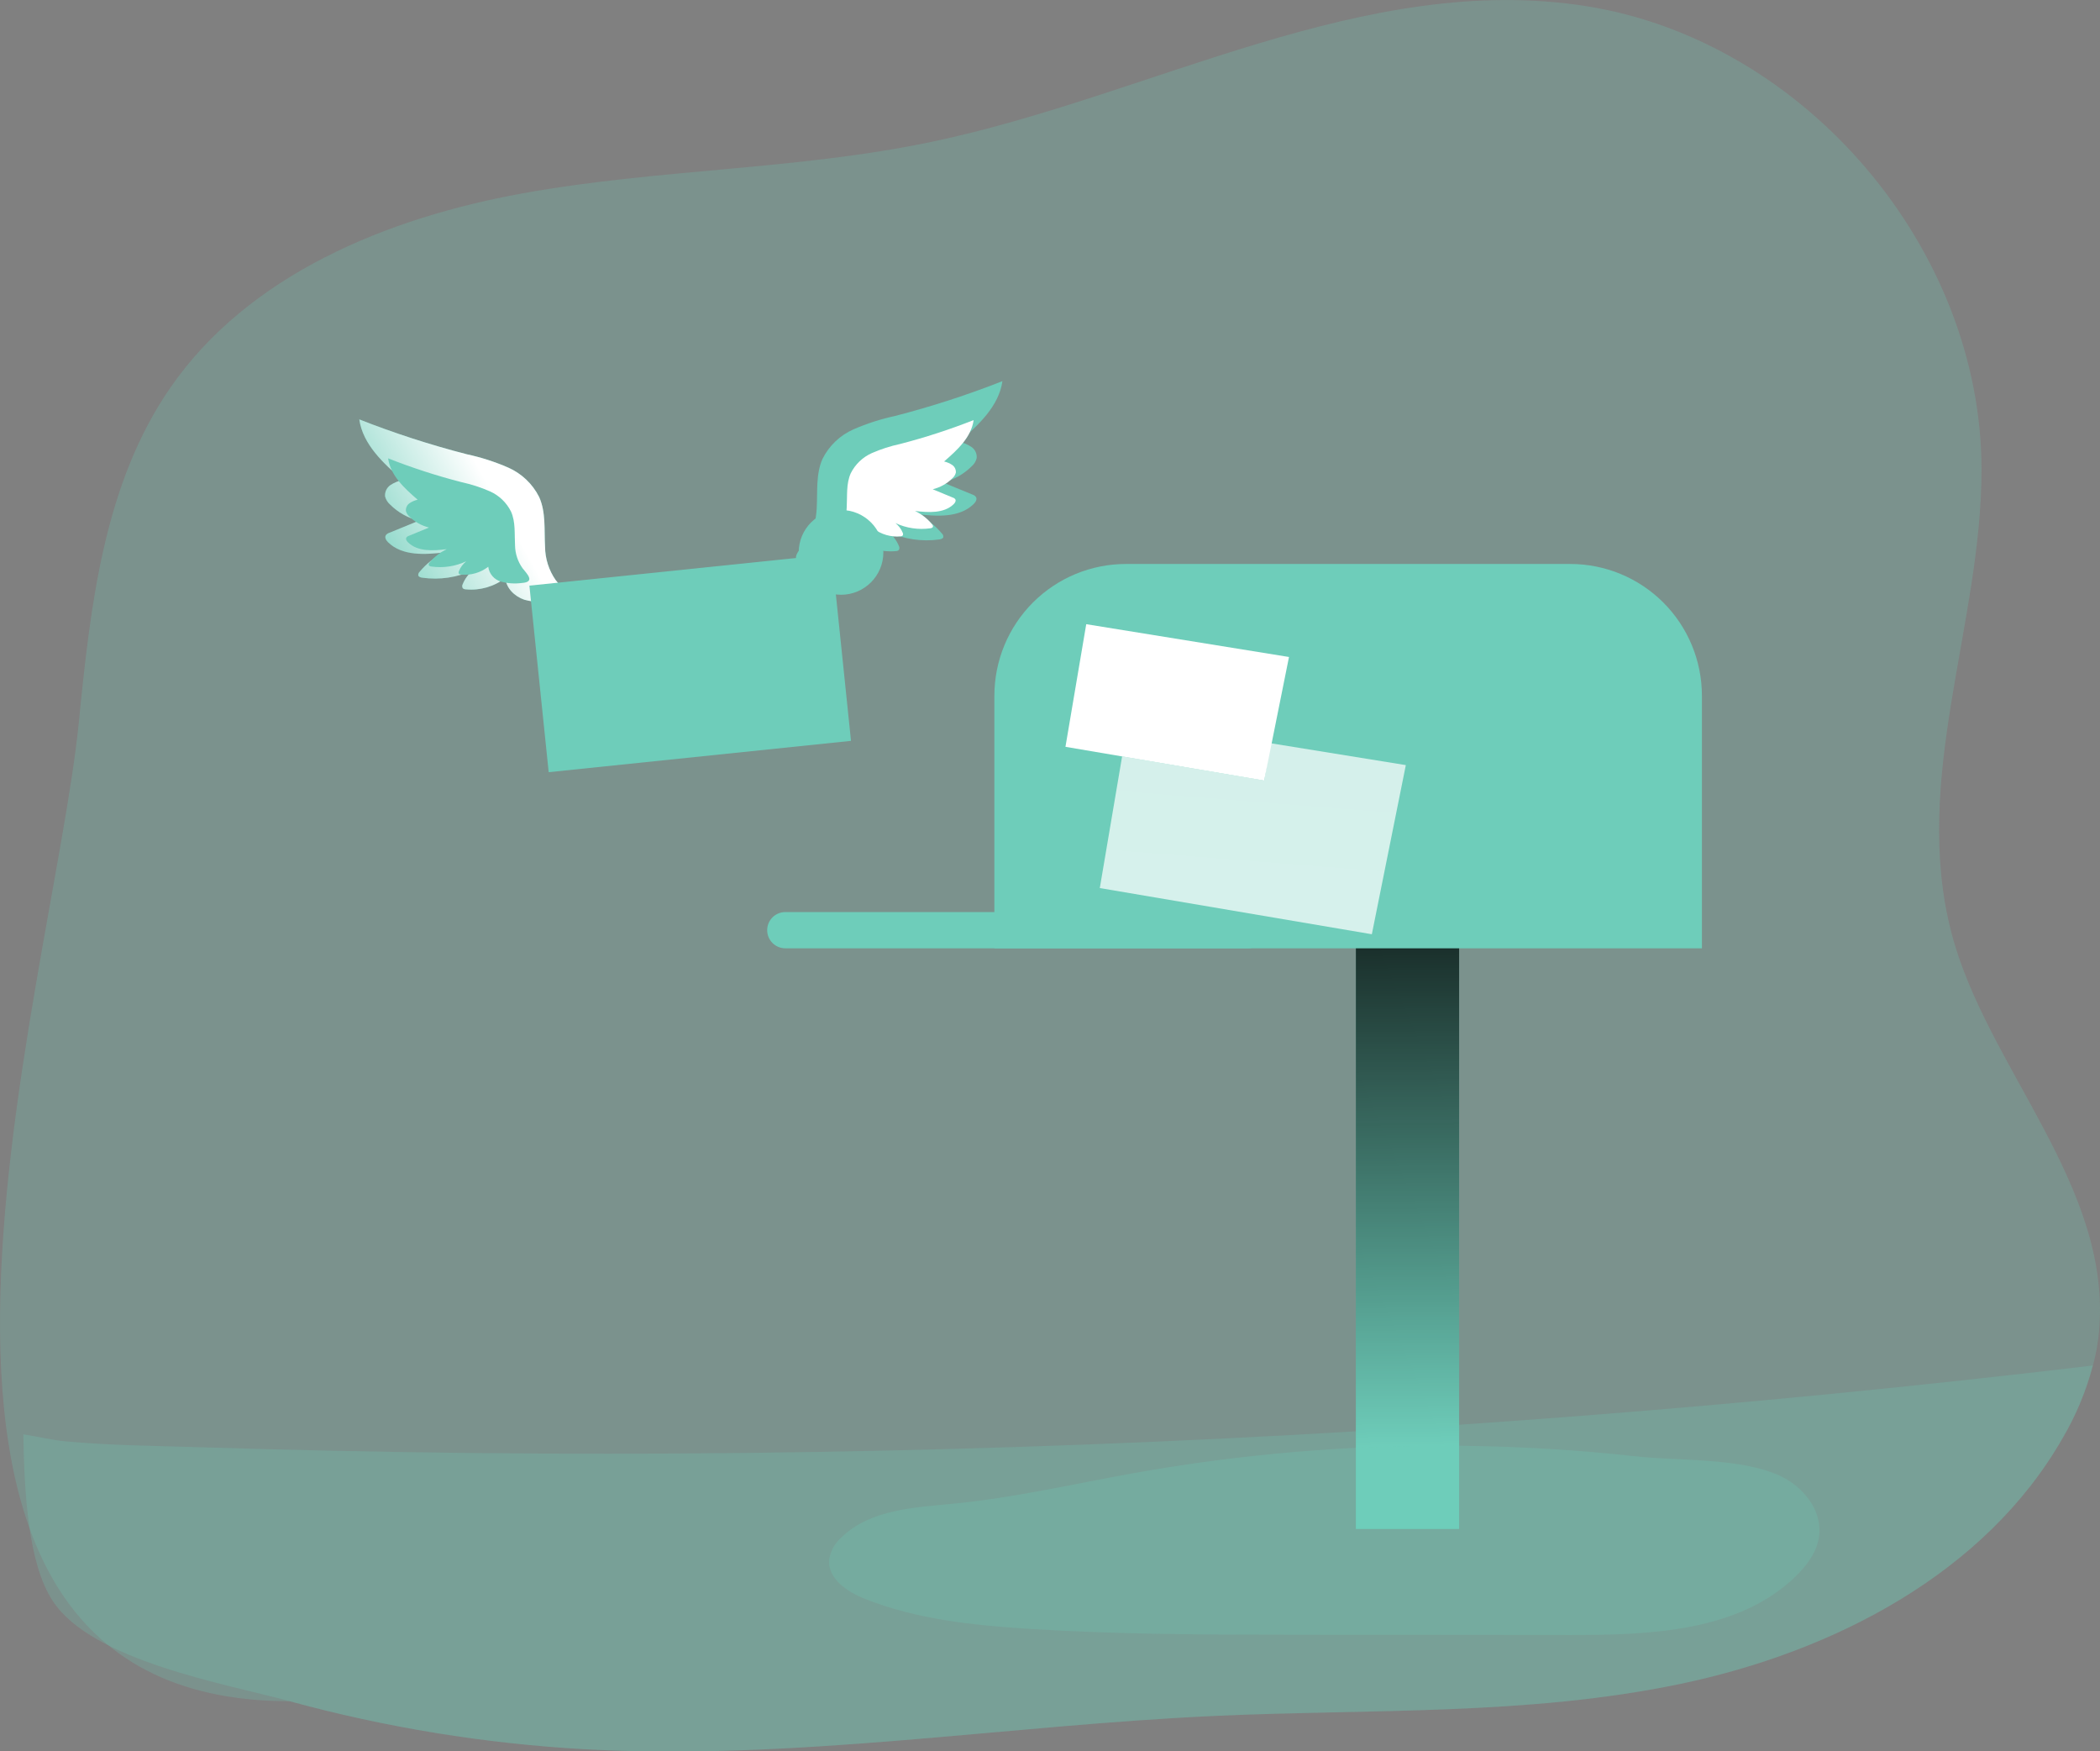 <svg width="367" height="306" viewBox="0 0 367 306" fill="none" xmlns="http://www.w3.org/2000/svg">
<rect x="0" y="0" width="367" height="306" fill="#808080" stroke="none"/>
<g clip-path="url(#clip0)">
<path opacity="0.24" d="M366.824 232.716C366.641 234.698 366.287 236.661 365.766 238.582C364.593 243.042 362.81 247.318 360.469 251.289C346.935 274.932 320.423 288.599 293.757 294.19C267.09 299.781 239.542 298.553 212.332 299.802C175.573 301.468 138.912 307.645 102.153 305.619C84.728 304.643 67.454 301.832 50.618 297.233C-30.567 297.233 9.126 173.141 13.788 126.097C15.798 105.829 18.154 84.587 29.714 67.821C43.382 47.991 67.587 38.093 91.27 33.794C114.954 29.495 139.342 29.714 162.864 24.772C201.337 16.696 238.526 -5.082 277.345 1.095C315.43 7.187 346.314 43.451 346.293 82.067C346.293 109.154 334.014 136.086 341.06 163.06C347.189 186.49 369.179 207.231 366.824 232.716Z" fill="#6ECDBA"/>
<path opacity="0.24" d="M365.738 238.582C364.564 243.041 362.782 247.317 360.441 251.289C346.907 274.931 320.395 288.598 293.728 294.19C267.062 299.781 239.513 298.552 212.304 299.802C175.544 301.468 138.884 307.645 102.125 305.619C84.709 304.641 67.445 301.829 50.618 297.232C39.334 294.161 16.017 290.173 9.19 279.675C4.923 273.145 4.253 260.911 4.077 250.604C6.63 251.007 9.169 251.614 11.397 251.826C18.951 252.532 26.596 252.602 34.171 252.835C50.218 253.348 66.271 253.692 82.328 253.866C146.273 254.548 210.171 252.444 274.023 247.555C304.66 245.206 335.232 242.215 365.738 238.582Z" fill="#6ECDBA"/>
<path d="M255.001 155.739H236.953V267.145H255.001V155.739Z" fill="#6ECDBA"/>
<path d="M255.001 155.739H236.953V267.145H255.001V155.739Z" fill="url(#paint0_linear)"/>
<path d="M297.431 121.543V165.686H173.781V121.543C173.781 118.519 174.377 115.525 175.534 112.732C176.69 109.939 178.386 107.401 180.523 105.265C182.661 103.128 185.198 101.434 187.99 100.279C190.782 99.125 193.774 98.532 196.795 98.536H274.418C280.517 98.534 286.367 100.957 290.683 105.271C294.998 109.585 297.425 115.438 297.431 121.543Z" fill="#6ECDBA"/>
<path d="M196.886 102.362C202.167 102.362 207.231 104.462 210.965 108.199C214.699 111.937 216.796 117.006 216.796 122.291V165.425H176.976V122.291C176.976 117.006 179.074 111.937 182.808 108.199C186.542 104.462 191.606 102.362 196.886 102.362Z" fill="url(#paint1_linear)"/>
<path d="M297.438 121.536V165.679H221.268V118.952C218.99 106.746 210.406 101.134 203.339 98.55H274.432C280.527 98.546 286.375 100.966 290.689 105.276C295.003 109.586 297.431 115.435 297.438 121.536Z" fill="url(#paint2_linear)"/>
<path d="M218.08 159.354H137.241C135.492 159.354 134.074 160.771 134.074 162.52C134.074 164.268 135.492 165.686 137.241 165.686H218.08C219.829 165.686 221.247 164.268 221.247 162.52C221.247 160.771 219.829 159.354 218.08 159.354Z" fill="#6ECDBA"/>
<path d="M218.08 159.354H137.241C135.492 159.354 134.074 160.771 134.074 162.52C134.074 164.268 135.492 165.686 137.241 165.686H218.08C219.829 165.686 221.247 164.268 221.247 162.52C221.247 160.771 219.829 159.354 218.08 159.354Z" fill="url(#paint3_linear)"/>
<path opacity="0.24" d="M198.17 257.374C187.668 259.259 177.244 261.688 166.63 262.718C159.732 263.389 152.122 263.735 147.129 268.535C145.934 269.547 145.143 270.955 144.9 272.503C144.618 275.828 148.081 278.15 151.184 279.364C160.226 282.944 170.057 283.967 179.769 284.588C195.581 285.591 211.436 285.612 227.284 285.626L274.488 285.669C288.418 285.669 303.884 285.104 313.871 275.369C315.846 273.442 317.588 271.07 317.927 268.309C318.477 263.876 315.105 259.697 311.05 257.84C303.997 254.621 293.467 255.292 285.794 254.437C275.817 253.336 265.799 252.727 255.742 252.609C236.444 252.38 217.168 253.975 198.17 257.374Z" fill="#6ECDBA"/>
<path d="M264.332 128.242C264.163 128.807 263.627 130.523 263.521 131.144L261.829 137.399C261.753 137.672 261.715 137.955 261.716 138.239C261.707 138.334 261.719 138.429 261.752 138.519C261.784 138.608 261.836 138.69 261.903 138.757C261.97 138.824 262.052 138.876 262.141 138.909C262.231 138.941 262.326 138.953 262.421 138.945C263.073 138.901 263.694 138.654 264.198 138.239C264.942 137.57 265.53 136.748 265.924 135.829C266.317 134.909 266.506 133.915 266.476 132.916C266.506 131.704 266.224 130.506 265.657 129.435C265.09 128.364 264.258 127.458 263.239 126.802C261.695 125.969 259.957 125.56 258.203 125.616C252.265 125.616 248.104 129.563 248.104 135.14C248.104 140.547 251.842 144.091 257.498 144.091C258.955 144.091 260.403 143.882 261.8 143.47C262.918 143.129 263.98 142.627 264.953 141.98L266.667 144.458C265.578 145.172 264.39 145.722 263.14 146.089C261.208 146.687 259.197 146.991 257.174 146.992C253.21 146.992 250.121 145.863 247.892 143.639C246.823 142.537 245.984 141.233 245.423 139.802C244.863 138.372 244.592 136.845 244.627 135.309C244.585 133.689 244.868 132.077 245.458 130.567C246.048 129.058 246.933 127.682 248.061 126.52C250.65 123.929 254.049 122.658 258.415 122.658C264.967 122.658 269.636 126.894 269.636 132.768C269.661 134.02 269.437 135.265 268.979 136.431C268.52 137.597 267.835 138.66 266.963 139.559C265.581 140.991 263.69 141.82 261.702 141.867C261.239 141.901 260.775 141.817 260.352 141.625C259.929 141.432 259.562 141.137 259.282 140.766C259.132 140.501 259.047 140.203 259.036 139.898C258.59 140.469 258.016 140.927 257.361 141.235C256.705 141.543 255.986 141.692 255.262 141.67C252.477 141.67 250.706 139.587 250.706 136.375C250.706 131.617 253.831 127.671 257.569 127.671C259.141 127.671 259.931 128.066 260.693 129.252L260.975 128.264L264.332 128.242ZM258.535 136.608C259.215 135.26 259.598 133.782 259.656 132.273C259.656 131.116 259.007 130.332 258.027 130.332C257.047 130.332 255.975 131.038 255.269 132.358C254.576 133.666 254.191 135.114 254.141 136.594C254.141 138.083 254.705 138.874 255.777 138.874C256.849 138.874 257.83 138.041 258.535 136.608Z" fill="#6ECDBA"/>
<path d="M95.255 95.536C95.086 92.599 95.431 89.521 94.225 86.839C93.075 84.55 91.165 82.733 88.823 81.699C86.495 80.683 84.071 79.902 81.587 79.37C75.203 77.725 68.926 75.691 62.791 73.277C63.412 77.668 67.023 80.958 70.345 83.867C69.591 84.032 68.874 84.333 68.229 84.756C67.912 84.974 67.658 85.273 67.494 85.621C67.331 85.97 67.263 86.356 67.298 86.74C67.441 87.287 67.746 87.779 68.172 88.152C69.56 89.538 71.302 90.515 73.208 90.975L68.038 93.093C67.789 93.166 67.57 93.32 67.418 93.531C67.192 93.933 67.495 94.421 67.827 94.745C70.309 97.174 74.28 96.919 77.701 96.503C76.016 97.306 74.526 98.467 73.335 99.906C73.251 99.984 73.185 100.081 73.144 100.189C73.102 100.296 73.086 100.412 73.095 100.527C73.173 100.802 73.504 100.894 73.801 100.936C76.838 101.362 79.935 100.899 82.715 99.602C81.898 100.248 81.262 101.094 80.868 102.059C80.809 102.167 80.778 102.289 80.778 102.412C80.778 102.535 80.809 102.656 80.868 102.765C81.01 102.896 81.196 102.969 81.389 102.969C83.876 103.212 86.361 102.495 88.336 100.965C88.421 102.744 89.93 104.198 91.616 104.777C93.336 105.242 95.132 105.36 96.898 105.123C100.425 104.876 98.309 102.842 97.103 101.339C95.919 99.634 95.275 97.612 95.255 95.536Z" fill="#6ECDBA"/>
<path d="M95.255 95.536C95.086 92.599 95.431 89.521 94.225 86.839C93.075 84.55 91.165 82.733 88.823 81.699C86.495 80.683 84.071 79.902 81.587 79.37C75.203 77.725 68.926 75.691 62.791 73.277C63.412 77.668 67.023 80.958 70.345 83.867C69.591 84.032 68.874 84.333 68.229 84.756C67.912 84.974 67.658 85.273 67.494 85.621C67.331 85.97 67.263 86.356 67.298 86.74C67.441 87.287 67.746 87.779 68.172 88.152C69.56 89.538 71.302 90.515 73.208 90.975L68.038 93.093C67.789 93.166 67.57 93.32 67.418 93.531C67.192 93.933 67.495 94.421 67.827 94.745C70.309 97.174 74.28 96.919 77.701 96.503C76.016 97.306 74.526 98.467 73.335 99.906C73.251 99.984 73.185 100.081 73.144 100.189C73.102 100.296 73.086 100.412 73.095 100.527C73.173 100.802 73.504 100.894 73.801 100.936C76.838 101.362 79.935 100.899 82.715 99.602C81.898 100.248 81.262 101.094 80.868 102.059C80.809 102.167 80.778 102.289 80.778 102.412C80.778 102.535 80.809 102.656 80.868 102.765C81.01 102.896 81.196 102.969 81.389 102.969C83.876 103.212 86.361 102.495 88.336 100.965C88.421 102.744 89.93 104.198 91.616 104.777C93.336 105.242 95.132 105.36 96.898 105.123C100.425 104.876 98.309 102.842 97.103 101.339C95.919 99.634 95.275 97.612 95.255 95.536Z" fill="url(#paint4_linear)"/>
<path d="M90.008 95.31C89.895 93.305 90.128 91.201 89.303 89.373C88.52 87.801 87.212 86.553 85.607 85.843C84.018 85.15 82.364 84.615 80.67 84.248C76.307 83.126 72.018 81.735 67.827 80.083C68.243 83.083 70.69 85.328 72.983 87.305C72.48 87.424 72.002 87.632 71.572 87.919C71.354 88.067 71.181 88.271 71.069 88.51C70.957 88.748 70.912 89.012 70.937 89.274C71.032 89.647 71.239 89.982 71.53 90.234C72.48 91.18 73.67 91.848 74.971 92.169L71.445 93.623C71.272 93.673 71.12 93.78 71.015 93.926C70.86 94.202 71.071 94.534 71.297 94.752C72.997 96.418 75.712 96.242 78.068 95.953C76.916 96.504 75.899 97.299 75.084 98.282C75.026 98.335 74.981 98.401 74.953 98.475C74.925 98.548 74.915 98.627 74.922 98.706C74.971 98.889 75.197 98.953 75.388 98.981C77.464 99.278 79.582 98.961 81.481 98.07C80.924 98.513 80.489 99.092 80.219 99.751C80.155 99.913 80.099 100.118 80.219 100.252C80.266 100.296 80.321 100.331 80.382 100.354C80.442 100.377 80.507 100.388 80.571 100.386C82.272 100.555 83.972 100.068 85.325 99.023C85.403 99.628 85.656 100.196 86.053 100.658C86.451 101.12 86.975 101.455 87.561 101.621C88.737 101.938 89.964 102.02 91.172 101.861C93.605 101.692 92.124 100.301 91.313 99.27C90.489 98.112 90.035 96.732 90.008 95.31Z" fill="#6ECDBA"/>
<path d="M90.008 95.31C89.895 93.305 90.128 91.201 89.303 89.373C88.52 87.801 87.212 86.553 85.607 85.843C84.018 85.15 82.364 84.615 80.67 84.248C76.307 83.126 72.018 81.735 67.827 80.083C68.243 83.083 70.69 85.328 72.983 87.305C72.48 87.424 72.002 87.632 71.572 87.919C71.354 88.067 71.181 88.271 71.069 88.51C70.957 88.748 70.912 89.012 70.937 89.274C71.032 89.647 71.239 89.982 71.53 90.234C72.48 91.18 73.67 91.848 74.971 92.169L71.445 93.623C71.272 93.673 71.12 93.78 71.015 93.926C70.86 94.202 71.071 94.534 71.297 94.752C72.997 96.418 75.712 96.242 78.068 95.953C76.916 96.504 75.899 97.299 75.084 98.282C75.026 98.335 74.981 98.401 74.953 98.475C74.925 98.548 74.915 98.627 74.922 98.706C74.971 98.889 75.197 98.953 75.388 98.981C77.464 99.278 79.582 98.961 81.481 98.07C80.924 98.513 80.489 99.092 80.219 99.751C80.155 99.913 80.099 100.118 80.219 100.252C80.266 100.296 80.321 100.331 80.382 100.354C80.442 100.377 80.507 100.388 80.571 100.386C82.272 100.555 83.972 100.068 85.325 99.023C85.403 99.628 85.656 100.196 86.053 100.658C86.451 101.12 86.975 101.455 87.561 101.621C88.737 101.938 89.964 102.02 91.172 101.861C93.605 101.692 92.124 100.301 91.313 99.27C90.489 98.112 90.035 96.732 90.008 95.31Z" fill="url(#paint5_linear)"/>
<path d="M142.728 88.858C142.897 85.921 142.551 82.843 143.75 80.16C144.901 77.868 146.814 76.048 149.16 75.014C151.489 73.999 153.913 73.219 156.396 72.684C162.777 71.04 169.052 69.005 175.185 66.592C174.571 70.976 170.988 74.266 167.638 77.181C168.393 77.347 169.11 77.651 169.754 78.078C170.074 78.291 170.33 78.588 170.494 78.937C170.658 79.285 170.724 79.671 170.685 80.055C170.549 80.604 170.246 81.097 169.818 81.466C168.428 82.85 166.686 83.827 164.782 84.29L169.944 86.408C170.198 86.481 170.419 86.638 170.572 86.853C170.798 87.255 170.488 87.742 170.163 88.06C167.673 90.495 163.703 90.241 160.254 89.818C161.938 90.626 163.427 91.789 164.62 93.227C164.706 93.304 164.773 93.401 164.813 93.509C164.854 93.617 164.867 93.734 164.852 93.849C164.782 94.117 164.45 94.209 164.147 94.251C161.11 94.678 158.014 94.217 155.232 92.924C156.053 93.568 156.692 94.415 157.087 95.381C157.149 95.488 157.182 95.61 157.182 95.734C157.182 95.858 157.149 95.979 157.087 96.087C157.018 96.153 156.936 96.205 156.847 96.239C156.757 96.273 156.661 96.288 156.565 96.284C154.08 96.528 151.596 95.813 149.618 94.286C149.541 96.065 148.024 97.52 146.346 98.099C144.624 98.558 142.829 98.673 141.063 98.437C137.495 98.197 139.653 96.157 140.859 94.653C142.163 93.044 142.608 90.862 142.728 88.858Z" fill="#6ECDBA"/>
<path d="M142.728 88.858C142.897 85.921 142.551 82.843 143.75 80.16C144.901 77.868 146.814 76.048 149.16 75.014C151.489 73.999 153.913 73.219 156.396 72.684C162.777 71.04 169.052 69.005 175.185 66.592C174.571 70.976 170.988 74.266 167.638 77.181C168.393 77.347 169.11 77.651 169.754 78.078C170.074 78.291 170.33 78.588 170.494 78.937C170.658 79.285 170.724 79.671 170.685 80.055C170.549 80.604 170.246 81.097 169.818 81.466C168.428 82.85 166.686 83.827 164.782 84.29L169.944 86.408C170.198 86.481 170.419 86.638 170.572 86.853C170.798 87.255 170.488 87.742 170.163 88.06C167.673 90.495 163.703 90.241 160.254 89.818C161.938 90.626 163.427 91.789 164.62 93.227C164.706 93.304 164.773 93.401 164.813 93.509C164.854 93.617 164.867 93.734 164.852 93.849C164.782 94.117 164.45 94.209 164.147 94.251C161.11 94.678 158.014 94.217 155.232 92.924C156.053 93.568 156.692 94.415 157.087 95.381C157.149 95.488 157.182 95.61 157.182 95.734C157.182 95.858 157.149 95.979 157.087 96.087C157.018 96.153 156.936 96.205 156.847 96.239C156.757 96.273 156.661 96.288 156.565 96.284C154.08 96.528 151.596 95.813 149.618 94.286C149.541 96.065 148.024 97.52 146.346 98.099C144.624 98.558 142.829 98.673 141.063 98.437C137.495 98.197 139.653 96.157 140.859 94.653C142.163 93.044 142.608 90.862 142.728 88.858Z" fill="url(#paint6_linear)"/>
<path d="M147.975 88.632C148.088 86.627 147.855 84.523 148.68 82.688C149.466 81.118 150.772 79.87 152.376 79.158C153.965 78.466 155.619 77.934 157.313 77.57C161.675 76.441 165.964 75.048 170.156 73.397C169.733 76.398 167.286 78.65 164.993 80.626C165.496 80.742 165.974 80.948 166.404 81.234C166.622 81.382 166.796 81.586 166.909 81.824C167.022 82.062 167.069 82.326 167.046 82.589C166.948 82.965 166.739 83.302 166.446 83.556C165.497 84.502 164.307 85.169 163.005 85.483L166.531 86.945C166.702 86.992 166.852 87.096 166.954 87.241C167.109 87.516 166.898 87.855 166.679 88.074C164.979 89.733 162.264 89.557 159.908 89.274C161.059 89.823 162.075 90.619 162.885 91.604C162.945 91.656 162.991 91.721 163.019 91.795C163.047 91.869 163.057 91.949 163.047 92.027C162.998 92.211 162.772 92.275 162.581 92.303C160.505 92.595 158.388 92.278 156.488 91.392C157.048 91.833 157.486 92.412 157.757 93.072C157.799 93.148 157.82 93.233 157.82 93.319C157.82 93.406 157.799 93.491 157.757 93.566C157.71 93.613 157.653 93.649 157.592 93.673C157.53 93.697 157.464 93.709 157.398 93.708C155.699 93.871 154.002 93.381 152.651 92.338C152.572 92.943 152.318 93.512 151.921 93.974C151.524 94.437 151.001 94.774 150.415 94.943C149.237 95.261 148.007 95.34 146.797 95.176C144.364 95.014 145.852 93.616 146.663 92.592C147.484 91.432 147.941 90.053 147.975 88.632Z" fill="#6ECDBA"/>
<path d="M147.975 88.632C148.088 86.627 147.855 84.523 148.68 82.688C149.466 81.118 150.772 79.87 152.376 79.158C153.965 78.466 155.619 77.934 157.313 77.57C161.675 76.441 165.964 75.048 170.156 73.397C169.733 76.398 167.286 78.65 164.993 80.626C165.496 80.742 165.974 80.948 166.404 81.234C166.622 81.382 166.796 81.586 166.909 81.824C167.022 82.062 167.069 82.326 167.046 82.589C166.948 82.965 166.739 83.302 166.446 83.556C165.497 84.502 164.307 85.169 163.005 85.483L166.531 86.945C166.702 86.992 166.852 87.096 166.954 87.241C167.109 87.516 166.898 87.855 166.679 88.074C164.979 89.733 162.264 89.557 159.908 89.274C161.059 89.823 162.075 90.619 162.885 91.604C162.945 91.656 162.991 91.721 163.019 91.795C163.047 91.869 163.057 91.949 163.047 92.027C162.998 92.211 162.772 92.275 162.581 92.303C160.505 92.595 158.388 92.278 156.488 91.392C157.048 91.833 157.486 92.412 157.757 93.072C157.799 93.148 157.82 93.233 157.82 93.319C157.82 93.406 157.799 93.491 157.757 93.566C157.71 93.613 157.653 93.649 157.592 93.673C157.53 93.697 157.464 93.709 157.398 93.708C155.699 93.871 154.002 93.381 152.651 92.338C152.572 92.943 152.318 93.512 151.921 93.974C151.524 94.437 151.001 94.774 150.415 94.943C149.237 95.261 148.007 95.34 146.797 95.176C144.364 95.014 145.852 93.616 146.663 92.592C147.484 91.432 147.941 90.053 147.975 88.632Z" fill="url(#paint7_linear)"/>
<path d="M145.351 96.845L92.519 102.32L95.89 134.915L148.722 129.441L145.351 96.845Z" fill="#6ECDBA"/>
<path d="M148.723 129.436L95.89 134.907L92.519 102.313L146.318 96.32L148.723 129.436Z" fill="url(#paint8_linear)"/>
<path d="M92.519 102.313L121.809 126.492L145.598 97.301L92.519 102.313Z" fill="url(#paint9_linear)"/>
<path d="M146.981 103.916C151.067 103.916 154.379 100.6 154.379 96.51C154.379 92.42 151.067 89.105 146.981 89.105C142.895 89.105 139.582 92.42 139.582 96.51C139.582 100.6 142.895 103.916 146.981 103.916Z" fill="#6ECDBA"/>
<path d="M147.129 104.014C151.215 104.014 154.527 100.699 154.527 96.609C154.527 92.519 151.215 89.204 147.129 89.204C143.043 89.204 139.73 92.519 139.73 96.609C139.73 100.699 143.043 104.014 147.129 104.014Z" fill="url(#paint10_linear)"/>
<path d="M244.727 133.884L197.192 125.82L192.225 155.15L239.76 163.214L244.727 133.884Z" fill="#6ECDBA"/>
<path d="M239.746 163.229L192.203 155.16L197.175 125.835L245.685 133.678L239.746 163.229Z" fill="url(#paint11_linear)"/>
<path d="M197.175 125.835L216.916 154.108L244.817 134.363L197.175 125.835Z" fill="url(#paint12_linear)"/>
<path d="M224.566 114.934L189.84 109.042L186.211 130.472L220.937 136.364L224.566 114.934Z" fill="#6ECDBA"/>
<path d="M220.929 136.376L186.201 130.481L189.833 109.056L225.267 114.788L220.929 136.376Z" fill="url(#paint13_linear)"/>
<path d="M189.833 109.055L204.256 129.711L224.632 115.288L189.833 109.055Z" fill="url(#paint14_linear)"/>
</g>
<defs>
<linearGradient id="paint0_linear" x1="246.446" y1="252.567" x2="245.09" y2="133.784" gradientUnits="userSpaceOnUse">
<stop stop-color="#010101" stop-opacity="0"/>
<stop offset="0.95" stop-color="#010101"/>
</linearGradient>
<linearGradient id="paint1_linear" x1="10169.1" y1="12065.3" x2="12417.7" y2="12065.3" gradientUnits="userSpaceOnUse">
<stop stop-color="#010101" stop-opacity="0"/>
<stop offset="0.95" stop-color="#010101"/>
</linearGradient>
<linearGradient id="paint2_linear" x1="35520.4" y1="10059.8" x2="35029.7" y2="21757.9" gradientUnits="userSpaceOnUse">
<stop stop-color="#010101" stop-opacity="0"/>
<stop offset="0.95" stop-color="#010101"/>
</linearGradient>
<linearGradient id="paint3_linear" x1="22038" y1="1549.05" x2="22038.6" y2="1687.31" gradientUnits="userSpaceOnUse">
<stop stop-color="#010101" stop-opacity="0"/>
<stop offset="0.95" stop-color="#010101"/>
</linearGradient>
<linearGradient id="paint4_linear" x1="61.606" y1="99.75" x2="87.347" y2="85.25" gradientUnits="userSpaceOnUse">
<stop stop-color="white" stop-opacity="0"/>
<stop offset="0.95" stop-color="white"/>
</linearGradient>
<linearGradient id="paint5_linear" x1="3609.11" y1="2776.58" x2="3275.35" y2="3242.1" gradientUnits="userSpaceOnUse">
<stop stop-color="white" stop-opacity="0"/>
<stop offset="0.95" stop-color="white"/>
</linearGradient>
<linearGradient id="paint6_linear" x1="-9923.32" y1="4606.79" x2="-11157.9" y2="3820.58" gradientUnits="userSpaceOnUse">
<stop stop-color="white" stop-opacity="0"/>
<stop offset="0.95" stop-color="white"/>
</linearGradient>
<linearGradient id="paint7_linear" x1="-7682.02" y1="2563.67" x2="-7347.96" y2="3029.19" gradientUnits="userSpaceOnUse">
<stop stop-color="white" stop-opacity="0"/>
<stop offset="0.95" stop-color="white"/>
</linearGradient>
<linearGradient id="paint8_linear" x1="9750.59" y1="5112.64" x2="9685.13" y2="9131.14" gradientUnits="userSpaceOnUse">
<stop stop-color="white" stop-opacity="0"/>
<stop offset="0.95" stop-color="white"/>
</linearGradient>
<linearGradient id="paint9_linear" x1="41305.2" y1="-17118.1" x2="41836.8" y2="-15921" gradientUnits="userSpaceOnUse">
<stop stop-color="white" stop-opacity="0"/>
<stop offset="0.95" stop-color="white"/>
</linearGradient>
<linearGradient id="paint10_linear" x1="3218.8" y1="2122.28" x2="3357.4" y2="2011.18" gradientUnits="userSpaceOnUse">
<stop stop-color="white" stop-opacity="0"/>
<stop offset="0.95" stop-color="white"/>
</linearGradient>
<linearGradient id="paint11_linear" x1="44165.1" y1="1737.57" x2="43944.8" y2="4514.15" gradientUnits="userSpaceOnUse">
<stop stop-color="white" stop-opacity="0"/>
<stop offset="0.95" stop-color="white"/>
</linearGradient>
<linearGradient id="paint12_linear" x1="37330.7" y1="-1241.92" x2="37463.9" y2="-113.435" gradientUnits="userSpaceOnUse">
<stop stop-color="white" stop-opacity="0"/>
<stop offset="0.95" stop-color="white"/>
</linearGradient>
<linearGradient id="paint13_linear" x1="31575.1" y1="669.592" x2="31457.3" y2="2151.48" gradientUnits="userSpaceOnUse">
<stop stop-color="white" stop-opacity="0"/>
<stop offset="0.95" stop-color="white"/>
</linearGradient>
<linearGradient id="paint14_linear" x1="26740.2" y1="-1367.91" x2="26811.3" y2="-765.661" gradientUnits="userSpaceOnUse">
<stop stop-color="white" stop-opacity="0"/>
<stop offset="0.95" stop-color="white"/>
</linearGradient>
<clipPath id="clip0">
<rect width="367" height="306" fill="white"/>
</clipPath>
</defs>
</svg>
